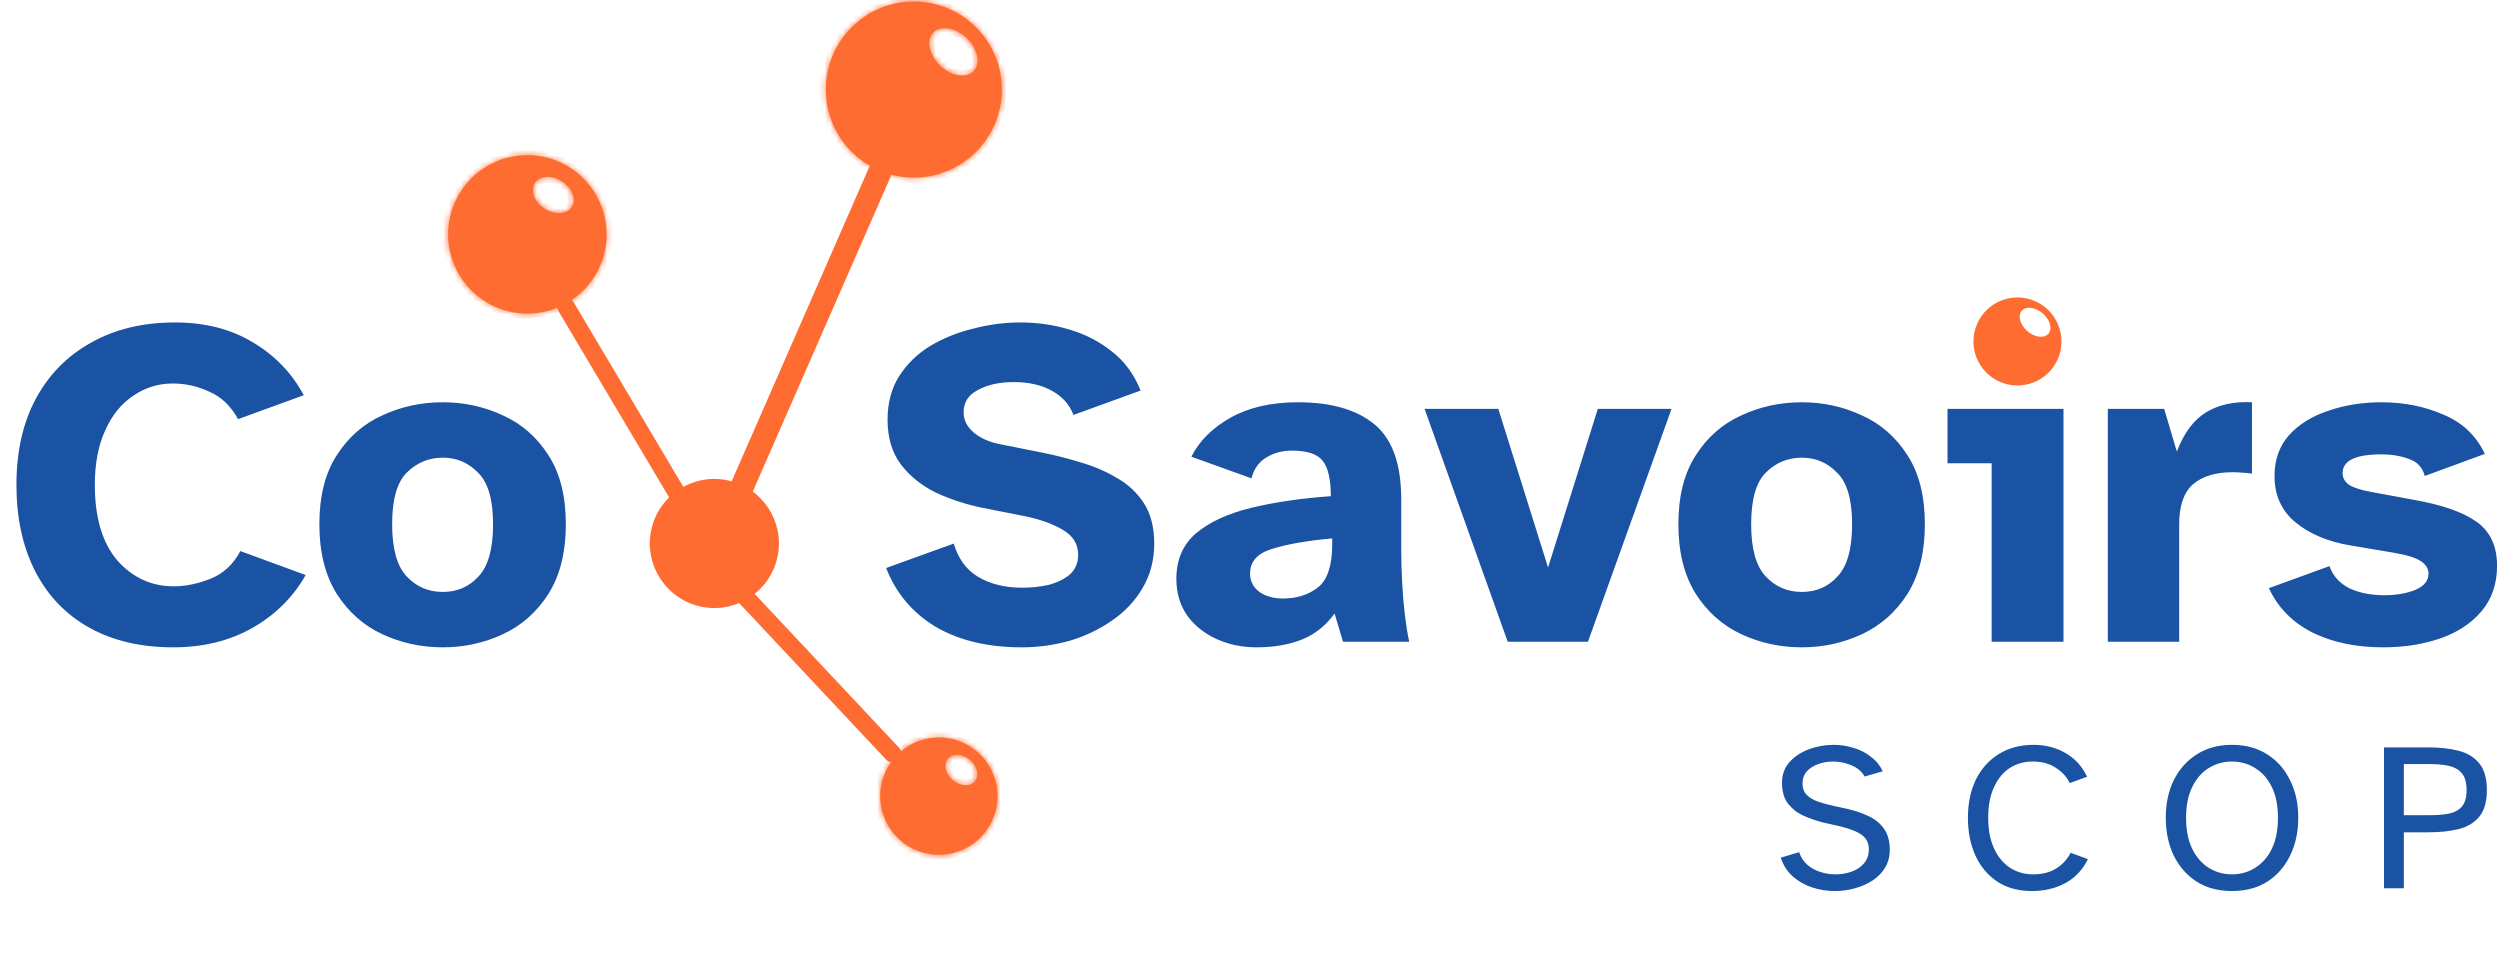 <svg width="426" height="163" viewBox="0 0 426 163" fill="none" xmlns="http://www.w3.org/2000/svg">
<path d="M29.52 110.305C23.973 110.305 19.2 109.185 15.2 106.945C11.2 104.705 8.133 101.505 6 97.346C3.867 93.186 2.8 88.279 2.8 82.626C2.8 76.972 3.893 72.092 6.08 67.986C8.32 63.825 11.467 60.626 15.52 58.386C19.573 56.092 24.347 54.946 29.84 54.946C34.907 54.946 39.307 56.066 43.04 58.306C46.827 60.545 49.733 63.559 51.76 67.346L40.56 71.425C39.387 69.239 37.787 67.692 35.76 66.785C33.733 65.826 31.627 65.346 29.44 65.346C26.987 65.346 24.747 66.039 22.72 67.425C20.693 68.759 19.093 70.732 17.92 73.346C16.747 75.906 16.16 78.999 16.16 82.626C16.16 88.225 17.44 92.519 20 95.505C22.613 98.439 25.813 99.906 29.6 99.906C31.627 99.906 33.707 99.479 35.84 98.626C38.027 97.772 39.733 96.199 40.96 93.906L52.08 97.986C49.947 101.772 46.907 104.785 42.96 107.025C39.067 109.212 34.587 110.305 29.52 110.305ZM75.46 110.305C71.78 110.305 68.34 109.559 65.14 108.065C61.94 106.572 59.353 104.279 57.38 101.185C55.407 98.039 54.42 94.092 54.42 89.346C54.42 84.546 55.407 80.626 57.38 77.585C59.353 74.492 61.94 72.225 65.14 70.785C68.34 69.292 71.78 68.546 75.46 68.546C79.087 68.546 82.5 69.292 85.7 70.785C88.9 72.225 91.487 74.492 93.46 77.585C95.433 80.626 96.42 84.546 96.42 89.346C96.42 94.092 95.433 98.039 93.46 101.185C91.487 104.279 88.9 106.572 85.7 108.065C82.5 109.559 79.087 110.305 75.46 110.305ZM75.46 100.865C77.913 100.865 79.94 99.986 81.54 98.225C83.193 96.466 84.02 93.505 84.02 89.346C84.02 85.132 83.167 82.199 81.46 80.546C79.807 78.839 77.807 77.986 75.46 77.986C73.06 77.986 71.007 78.839 69.3 80.546C67.647 82.199 66.82 85.132 66.82 89.346C66.82 93.505 67.647 96.466 69.3 98.225C70.953 99.986 73.007 100.865 75.46 100.865Z" fill="#1A52A4"/>
<path fill-rule="evenodd" clip-rule="evenodd" d="M159.4 106.786C163.4 109.132 168.307 110.306 174.12 110.306C176.893 110.306 179.613 109.932 182.28 109.186C184.947 108.386 187.347 107.239 189.48 105.746C191.667 104.252 193.4 102.412 194.68 100.226C196.013 97.986 196.68 95.452 196.68 92.626C196.68 89.852 196.093 87.559 194.92 85.746C193.747 83.932 192.2 82.492 190.28 81.426C188.413 80.306 186.36 79.426 184.12 78.786C181.88 78.092 179.667 77.532 177.48 77.106L170.28 75.666C168.467 75.292 167 74.626 165.88 73.666C164.76 72.706 164.2 71.559 164.2 70.226C164.2 68.572 165 67.319 166.6 66.466C168.253 65.559 170.307 65.106 172.76 65.106C175.267 65.106 177.4 65.586 179.16 66.546C180.973 67.506 182.227 68.892 182.92 70.706L194.36 66.546C193.24 63.772 191.613 61.559 189.48 59.906C187.347 58.199 184.92 56.946 182.2 56.146C179.533 55.346 176.76 54.946 173.88 54.946C171.213 54.946 168.547 55.292 165.88 55.986C163.213 56.626 160.76 57.612 158.52 58.946C156.333 60.279 154.573 61.986 153.24 64.066C151.907 66.146 151.24 68.626 151.24 71.506C151.24 74.546 151.987 77.079 153.48 79.106C154.973 81.079 156.947 82.679 159.4 83.906C161.907 85.079 164.6 85.959 167.48 86.546L173.96 87.826C176.84 88.359 179.187 89.159 181 90.226C182.813 91.239 183.72 92.679 183.72 94.546C183.72 95.932 183.24 97.052 182.28 97.906C181.32 98.706 180.12 99.292 178.68 99.666C177.24 99.986 175.747 100.146 174.2 100.146C171.267 100.146 168.76 99.532 166.68 98.306C164.653 97.079 163.267 95.186 162.52 92.626L151 96.786C152.653 101.052 155.453 104.386 159.4 106.786ZM207.251 108.866C209.331 109.826 211.625 110.306 214.131 110.306C216.958 110.306 219.491 109.879 221.731 109.026C224.025 108.119 225.918 106.626 227.411 104.546L228.851 109.346H240.131C239.865 108.172 239.625 106.706 239.411 104.946C239.198 103.186 239.038 101.319 238.931 99.346C238.825 97.372 238.771 95.532 238.771 93.826V85.106C238.771 79.079 237.251 74.812 234.211 72.306C231.171 69.799 226.825 68.546 221.171 68.546C216.638 68.546 212.798 69.426 209.651 71.186C206.558 72.946 204.345 75.159 203.011 77.826L213.251 81.506C213.678 79.906 214.505 78.732 215.731 77.986C217.011 77.186 218.478 76.786 220.131 76.786C222.745 76.786 224.505 77.372 225.411 78.546C226.318 79.719 226.771 81.719 226.771 84.546C221.651 84.919 217.118 85.586 213.171 86.546C209.225 87.506 206.105 88.946 203.811 90.866C201.571 92.786 200.451 95.372 200.451 98.626C200.451 101.026 201.065 103.106 202.291 104.866C203.518 106.572 205.171 107.906 207.251 108.866ZM224.611 100.066C223.011 101.346 221.011 101.986 218.611 101.986C217.011 101.986 215.678 101.612 214.611 100.866C213.545 100.066 213.011 99.026 213.011 97.746C213.011 95.666 214.291 94.252 216.851 93.506C219.411 92.706 222.798 92.119 227.011 91.746V92.706C227.011 96.332 226.211 98.786 224.611 100.066ZM242.75 69.666L256.91 109.346H270.59L284.83 69.666H272.27L263.79 96.706L255.31 69.666H242.75ZM296.718 108.066C299.918 109.559 303.358 110.306 307.038 110.306C310.665 110.306 314.078 109.559 317.278 108.066C320.478 106.572 323.065 104.279 325.038 101.186C327.011 98.039 327.998 94.092 327.998 89.346C327.998 84.546 327.011 80.626 325.038 77.586C323.065 74.492 320.478 72.226 317.278 70.786C314.078 69.292 310.665 68.546 307.038 68.546C303.358 68.546 299.918 69.292 296.718 70.786C293.518 72.226 290.931 74.492 288.958 77.586C286.985 80.626 285.998 84.546 285.998 89.346C285.998 94.092 286.985 98.039 288.958 101.186C290.931 104.279 293.518 106.572 296.718 108.066ZM313.118 98.226C311.518 99.986 309.491 100.866 307.038 100.866C304.585 100.866 302.531 99.986 300.878 98.226C299.225 96.466 298.398 93.506 298.398 89.346C298.398 85.132 299.225 82.199 300.878 80.546C302.585 78.839 304.638 77.986 307.038 77.986C309.385 77.986 311.385 78.839 313.038 80.546C314.745 82.199 315.598 85.132 315.598 89.346C315.598 93.506 314.771 96.466 313.118 98.226ZM339.378 78.946V109.346H351.618V69.666H331.857V78.946H339.378ZM359.172 69.666V109.346H371.332V89.346C371.332 86.199 372.105 83.932 373.652 82.546C375.252 81.159 377.519 80.466 380.452 80.466C381.039 80.466 381.572 80.492 382.052 80.546C382.532 80.546 383.092 80.599 383.732 80.706V68.546C380.692 68.386 378.105 68.946 375.972 70.226C373.839 71.506 372.159 73.746 370.932 76.946L368.772 69.666H359.172ZM393.977 107.746C397.391 109.452 401.417 110.306 406.057 110.306C409.631 110.306 412.884 109.799 415.818 108.786C418.751 107.772 421.098 106.226 422.858 104.146C424.617 102.066 425.497 99.479 425.497 96.386C425.497 93.079 424.351 90.599 422.057 88.946C419.764 87.292 416.217 86.039 411.418 85.186L404.057 83.826C402.298 83.506 401.044 83.106 400.298 82.626C399.551 82.092 399.178 81.426 399.178 80.626C399.178 78.492 401.364 77.426 405.738 77.426C407.551 77.426 409.151 77.692 410.538 78.226C411.924 78.706 412.804 79.666 413.177 81.106L423.418 77.346C421.924 74.199 419.551 71.959 416.298 70.626C413.098 69.239 409.604 68.546 405.818 68.546C402.564 68.546 399.551 69.026 396.777 69.986C394.004 70.892 391.764 72.279 390.057 74.146C388.404 76.012 387.577 78.332 387.577 81.106C387.577 84.412 388.777 87.052 391.178 89.026C393.577 90.999 396.697 92.306 400.538 92.946L407.658 94.146C409.951 94.519 411.551 94.999 412.457 95.586C413.364 96.172 413.818 96.892 413.818 97.746C413.818 98.972 413.044 99.906 411.497 100.546C410.004 101.132 408.271 101.426 406.298 101.426C404.004 101.426 402.004 101.026 400.298 100.226C398.644 99.372 397.524 98.119 396.938 96.466L386.617 100.226C388.164 103.532 390.617 106.039 393.977 107.746Z" fill="#1A52A4"/>
<path d="M312.656 151.833C311.336 151.833 310.052 151.629 308.804 151.221C307.556 150.813 306.452 150.189 305.492 149.349C304.556 148.509 303.872 147.441 303.44 146.145L306.572 145.209C306.86 146.073 307.328 146.793 307.976 147.369C308.624 147.921 309.368 148.329 310.208 148.593C311.072 148.857 311.936 148.989 312.8 148.989C313.76 148.989 314.672 148.833 315.536 148.521C316.4 148.209 317.096 147.741 317.624 147.117C318.176 146.469 318.452 145.665 318.452 144.705C318.452 143.721 318.092 142.941 317.372 142.365C316.652 141.789 315.404 141.273 313.628 140.817L310.568 140.133C309.464 139.845 308.372 139.461 307.292 138.981C306.236 138.501 305.36 137.817 304.664 136.929C303.992 136.041 303.656 134.853 303.656 133.365C303.656 131.997 304.076 130.833 304.916 129.873C305.78 128.913 306.884 128.181 308.228 127.677C309.596 127.173 311.012 126.921 312.476 126.921C313.604 126.921 314.708 127.089 315.788 127.425C316.892 127.737 317.876 128.229 318.74 128.901C319.628 129.549 320.324 130.389 320.828 131.421L317.732 132.321C317.276 131.481 316.532 130.845 315.5 130.413C314.492 129.981 313.436 129.765 312.332 129.765C311.468 129.765 310.64 129.909 309.848 130.197C309.056 130.461 308.408 130.869 307.904 131.421C307.4 131.973 307.148 132.669 307.148 133.509C307.148 134.301 307.376 134.937 307.832 135.417C308.312 135.897 308.936 136.281 309.704 136.569C310.496 136.833 311.36 137.073 312.296 137.289L314.924 137.865C316.148 138.153 317.3 138.549 318.38 139.053C319.46 139.557 320.336 140.265 321.008 141.177C321.68 142.089 322.016 143.313 322.016 144.849C322.016 145.953 321.752 146.949 321.224 147.837C320.696 148.701 319.988 149.433 319.1 150.033C318.212 150.609 317.204 151.053 316.076 151.365C314.972 151.677 313.832 151.833 312.656 151.833ZM346.243 151.833C343.963 151.833 342.007 151.305 340.375 150.249C338.743 149.169 337.495 147.693 336.631 145.821C335.767 143.949 335.335 141.789 335.335 139.341C335.335 136.845 335.791 134.673 336.703 132.825C337.639 130.953 338.947 129.501 340.627 128.469C342.307 127.437 344.275 126.921 346.531 126.921C348.547 126.921 350.359 127.389 351.967 128.325C353.599 129.261 354.823 130.605 355.639 132.357L352.687 133.437C352.159 132.357 351.355 131.481 350.275 130.809C349.219 130.113 347.911 129.765 346.351 129.765C344.935 129.765 343.651 130.125 342.499 130.845C341.371 131.565 340.471 132.645 339.799 134.085C339.127 135.501 338.791 137.253 338.791 139.341C338.791 141.357 339.115 143.085 339.763 144.525C340.411 145.965 341.311 147.069 342.463 147.837C343.639 148.605 344.971 148.989 346.459 148.989C348.019 148.989 349.327 148.653 350.383 147.981C351.463 147.309 352.279 146.421 352.831 145.317L355.783 146.397C354.919 148.173 353.647 149.529 351.967 150.465C350.287 151.377 348.379 151.833 346.243 151.833ZM380.318 151.833C378.014 151.833 376.022 151.305 374.342 150.249C372.662 149.169 371.354 147.693 370.418 145.821C369.506 143.925 369.05 141.765 369.05 139.341C369.05 136.917 369.506 134.781 370.418 132.933C371.354 131.061 372.662 129.597 374.342 128.541C376.022 127.461 378.014 126.921 380.318 126.921C382.646 126.921 384.65 127.461 386.33 128.541C388.01 129.597 389.306 131.061 390.218 132.933C391.154 134.781 391.622 136.917 391.622 139.341C391.622 141.765 391.154 143.925 390.218 145.821C389.306 147.693 388.01 149.169 386.33 150.249C384.65 151.305 382.646 151.833 380.318 151.833ZM380.318 148.989C381.782 148.989 383.102 148.617 384.278 147.873C385.478 147.129 386.426 146.049 387.122 144.633C387.818 143.193 388.166 141.429 388.166 139.341C388.166 137.277 387.818 135.537 387.122 134.121C386.426 132.681 385.478 131.601 384.278 130.881C383.102 130.137 381.782 129.765 380.318 129.765C378.878 129.765 377.558 130.137 376.358 130.881C375.182 131.601 374.246 132.681 373.55 134.121C372.854 135.537 372.506 137.277 372.506 139.341C372.506 141.429 372.854 143.193 373.55 144.633C374.246 146.049 375.182 147.129 376.358 147.873C377.558 148.617 378.878 148.989 380.318 148.989ZM406.232 151.365V127.353H413.756C415.724 127.353 417.452 127.545 418.94 127.929C420.452 128.313 421.628 129.033 422.468 130.089C423.332 131.121 423.764 132.633 423.764 134.625C423.764 136.593 423.332 138.105 422.468 139.161C421.628 140.193 420.452 140.901 418.94 141.285C417.452 141.645 415.724 141.825 413.756 141.825H409.616V151.365H406.232ZM409.616 138.909H414.044C415.22 138.909 416.276 138.825 417.212 138.657C418.148 138.489 418.892 138.105 419.444 137.505C420.02 136.881 420.308 135.921 420.308 134.625C420.308 133.305 420.02 132.333 419.444 131.709C418.892 131.085 418.148 130.677 417.212 130.485C416.276 130.293 415.22 130.197 414.044 130.197H409.616V138.909Z" fill="#1A52A4"/>
<path d="M132.03 94.633C130.912 100.323 125.392 104.029 119.702 102.91C114.012 101.792 110.306 96.273 111.424 90.582C112.543 84.892 118.062 81.186 123.752 82.305C129.442 83.423 133.149 88.943 132.03 94.633Z" fill="#FF6C32" stroke="#FF6C32"/>
<path d="M114.453 88.329L152.098 128.427" stroke="#FF6C32" stroke-width="3" stroke-linecap="round"/>
<mask id="path-6-inside-1_49_105" fill="white">
<path fill-rule="evenodd" clip-rule="evenodd" d="M160.511 125.673C154.995 125.384 150.29 129.62 150.001 135.136C149.712 140.651 153.948 145.356 159.463 145.646C164.979 145.935 169.684 141.698 169.973 136.183C170.263 130.668 166.026 125.962 160.511 125.673ZM161.533 129.28C160.732 130.23 161.108 131.866 162.373 132.935C163.639 134.004 165.315 134.101 166.117 133.152C166.919 132.203 166.543 130.567 165.277 129.497C164.011 128.428 162.335 128.331 161.533 129.28Z"/>
</mask>
<path fill-rule="evenodd" clip-rule="evenodd" d="M160.511 125.673C154.995 125.384 150.29 129.62 150.001 135.136C149.712 140.651 153.948 145.356 159.463 145.646C164.979 145.935 169.684 141.698 169.973 136.183C170.263 130.668 166.026 125.962 160.511 125.673ZM161.533 129.28C160.732 130.23 161.108 131.866 162.373 132.935C163.639 134.004 165.315 134.101 166.117 133.152C166.919 132.203 166.543 130.567 165.277 129.497C164.011 128.428 162.335 128.331 161.533 129.28Z" fill="#FF6C32"/>
<path d="M160.511 125.673L160.563 124.674L160.511 125.673ZM159.463 145.646L159.411 146.644L159.463 145.646ZM169.973 136.183L170.972 136.235L169.973 136.183ZM162.373 132.935L163.019 132.171L163.019 132.171L162.373 132.935ZM161.533 129.28L162.297 129.926L162.297 129.926L161.533 129.28ZM166.117 133.152L166.881 133.797L166.881 133.797L166.117 133.152ZM165.277 129.497L164.632 130.261L164.632 130.261L165.277 129.497ZM150.999 135.188C151.26 130.224 155.495 126.411 160.458 126.672L160.563 124.674C154.496 124.356 149.32 129.017 149.002 135.083L150.999 135.188ZM159.516 144.647C154.552 144.387 150.739 140.152 150.999 135.188L149.002 135.083C148.684 141.15 153.344 146.326 159.411 146.644L159.516 144.647ZM168.975 136.131C168.714 141.094 164.479 144.907 159.516 144.647L159.411 146.644C165.478 146.962 170.654 142.302 170.972 136.235L168.975 136.131ZM160.458 126.672C165.422 126.932 169.235 131.167 168.975 136.131L170.972 136.235C171.29 130.169 166.63 124.993 160.563 124.674L160.458 126.672ZM163.019 132.171C162.535 131.763 162.252 131.27 162.153 130.839C162.054 130.408 162.145 130.106 162.297 129.926L160.769 128.635C160.12 129.404 159.998 130.395 160.203 131.287C160.408 132.179 160.946 133.038 161.728 133.699L163.019 132.171ZM165.353 132.507C165.201 132.687 164.918 132.828 164.477 132.802C164.035 132.777 163.502 132.58 163.019 132.171L161.728 133.699C162.51 134.36 163.448 134.746 164.361 134.799C165.275 134.852 166.231 134.566 166.881 133.797L165.353 132.507ZM164.632 130.261C165.115 130.67 165.399 131.163 165.498 131.594C165.597 132.024 165.505 132.327 165.353 132.507L166.881 133.797C167.531 133.028 167.652 132.038 167.447 131.146C167.242 130.254 166.705 129.394 165.922 128.733L164.632 130.261ZM162.297 129.926C162.45 129.745 162.732 129.605 163.173 129.63C163.615 129.656 164.148 129.853 164.632 130.261L165.922 128.733C165.14 128.073 164.203 127.687 163.289 127.634C162.375 127.581 161.419 127.866 160.769 128.635L162.297 129.926Z" fill="#FF6C32" mask="url(#path-6-inside-1_49_105)"/>
<path d="M96.435 52.22L115.843 84.89" stroke="#FF6C32" stroke-width="3" stroke-linecap="round"/>
<mask id="path-9-inside-2_49_105" fill="white">
<path fill-rule="evenodd" clip-rule="evenodd" d="M84.242 52.216C91.021 55.319 99.032 52.339 102.136 45.56C105.239 38.781 102.259 30.769 95.48 27.666C88.701 24.562 80.689 27.542 77.586 34.322C74.482 41.101 77.462 49.112 84.242 52.216ZM91.16 31.17C90.322 32.437 91.044 34.39 92.772 35.532C94.5 36.674 96.579 36.572 97.417 35.305C98.254 34.038 97.532 32.085 95.805 30.943C94.077 29.801 91.997 29.903 91.16 31.17Z"/>
</mask>
<path fill-rule="evenodd" clip-rule="evenodd" d="M84.242 52.216C91.021 55.319 99.032 52.339 102.136 45.56C105.239 38.781 102.259 30.769 95.48 27.666C88.701 24.562 80.689 27.542 77.586 34.322C74.482 41.101 77.462 49.112 84.242 52.216ZM91.16 31.17C90.322 32.437 91.044 34.39 92.772 35.532C94.5 36.674 96.579 36.572 97.417 35.305C98.254 34.038 97.532 32.085 95.805 30.943C94.077 29.801 91.997 29.903 91.16 31.17Z" fill="#FF6C32"/>
<path d="M92.772 35.532L93.323 34.697L93.323 34.697L92.772 35.532ZM91.16 31.17L91.994 31.721L91.994 31.721L91.16 31.17ZM97.417 35.305L96.582 34.754L96.582 34.754L97.417 35.305ZM95.805 30.943L95.253 31.778L95.253 31.778L95.805 30.943ZM101.226 45.144C98.353 51.421 90.935 54.18 84.658 51.306L83.825 53.125C91.107 56.458 99.712 53.258 103.045 45.976L101.226 45.144ZM95.064 28.575C101.341 31.449 104.1 38.867 101.226 45.144L103.045 45.976C106.378 38.695 103.178 30.09 95.896 26.757L95.064 28.575ZM78.495 34.738C81.368 28.461 88.787 25.702 95.064 28.575L95.896 26.757C88.615 23.423 80.01 26.624 76.677 33.905L78.495 34.738ZM84.658 51.306C78.381 48.433 75.621 41.015 78.495 34.738L76.677 33.905C73.343 41.187 76.544 49.792 83.825 53.125L84.658 51.306ZM93.323 34.697C92.618 34.231 92.152 33.621 91.942 33.051C91.731 32.48 91.793 32.025 91.994 31.721L90.326 30.619C89.689 31.582 89.693 32.736 90.066 33.744C90.439 34.753 91.198 35.69 92.221 36.366L93.323 34.697ZM96.582 34.754C96.382 35.058 95.987 35.293 95.379 35.323C94.773 35.353 94.028 35.163 93.323 34.697L92.221 36.366C93.243 37.042 94.403 37.373 95.477 37.321C96.55 37.268 97.614 36.82 98.251 35.857L96.582 34.754ZM95.253 31.778C95.958 32.244 96.424 32.854 96.635 33.424C96.845 33.995 96.783 34.45 96.582 34.754L98.251 35.857C98.887 34.894 98.883 33.739 98.51 32.731C98.138 31.722 97.379 30.785 96.356 30.109L95.253 31.778ZM91.994 31.721C92.195 31.417 92.589 31.182 93.197 31.152C93.804 31.122 94.548 31.311 95.253 31.778L96.356 30.109C95.333 29.433 94.174 29.102 93.1 29.154C92.026 29.207 90.962 29.655 90.326 30.619L91.994 31.721Z" fill="#FF6C32" mask="url(#path-9-inside-2_49_105)"/>
<path d="M125.004 86.257L149.865 29.459" stroke="#FF6C32" stroke-width="4" stroke-linecap="round"/>
<mask id="path-12-inside-3_49_105" fill="white">
<path fill-rule="evenodd" clip-rule="evenodd" d="M155.734 30.261C164.018 30.254 170.728 23.532 170.72 15.248C170.713 6.964 163.991 0.254 155.707 0.261C147.423 0.268 140.713 6.99 140.72 15.274C140.728 23.559 147.449 30.268 155.734 30.261ZM160.232 11.198C162.136 13.002 164.68 13.409 165.915 12.106C167.15 10.803 166.607 8.284 164.703 6.48C162.799 4.675 160.254 4.269 159.02 5.571C157.785 6.874 158.328 9.393 160.232 11.198Z"/>
</mask>
<path fill-rule="evenodd" clip-rule="evenodd" d="M155.734 30.261C164.018 30.254 170.728 23.532 170.72 15.248C170.713 6.964 163.991 0.254 155.707 0.261C147.423 0.268 140.713 6.99 140.72 15.274C140.728 23.559 147.449 30.268 155.734 30.261ZM160.232 11.198C162.136 13.002 164.68 13.409 165.915 12.106C167.15 10.803 166.607 8.284 164.703 6.48C162.799 4.675 160.254 4.269 159.02 5.571C157.785 6.874 158.328 9.393 160.232 11.198Z" fill="#FF6C32"/>
<path d="M165.915 12.106L166.641 12.794L166.641 12.794L165.915 12.106ZM160.232 11.198L160.92 10.472L160.92 10.472L160.232 11.198ZM164.703 6.48L165.391 5.754L165.391 5.754L164.703 6.48ZM169.72 15.249C169.727 22.981 163.465 29.254 155.733 29.261L155.734 31.261C164.571 31.253 171.728 24.084 171.72 15.247L169.72 15.249ZM155.708 1.261C163.44 1.254 169.714 7.517 169.72 15.249L171.72 15.247C171.713 6.41 164.543 -0.747 155.706 -0.739L155.708 1.261ZM141.72 15.274C141.713 7.542 147.976 1.268 155.708 1.261L155.706 -0.739C146.87 -0.731 139.712 6.439 139.72 15.275L141.72 15.274ZM155.733 29.261C148.001 29.268 141.727 23.006 141.72 15.274L139.72 15.275C139.728 24.112 146.898 31.269 155.734 31.261L155.733 29.261ZM165.189 11.418C164.865 11.76 164.293 11.959 163.482 11.83C162.677 11.701 161.745 11.254 160.92 10.472L159.544 11.924C160.623 12.946 161.915 13.604 163.167 13.805C164.413 14.004 165.73 13.755 166.641 12.794L165.189 11.418ZM164.015 7.206C164.84 7.987 165.337 8.895 165.509 9.692C165.681 10.494 165.513 11.076 165.189 11.418L166.641 12.794C167.552 11.833 167.729 10.504 167.464 9.27C167.197 8.031 166.47 6.777 165.391 5.754L164.015 7.206ZM159.746 6.259C160.07 5.917 160.642 5.718 161.452 5.848C162.257 5.976 163.19 6.424 164.015 7.206L165.391 5.754C164.312 4.731 163.02 4.073 161.768 3.873C160.522 3.674 159.204 3.923 158.294 4.883L159.746 6.259ZM160.92 10.472C160.095 9.69 159.598 8.783 159.426 7.986C159.253 7.183 159.421 6.601 159.746 6.259L158.294 4.883C157.383 5.844 157.205 7.173 157.471 8.407C157.738 9.646 158.465 10.901 159.544 11.924L160.92 10.472Z" fill="#FF6C32" mask="url(#path-12-inside-3_49_105)"/>
<path fill-rule="evenodd" clip-rule="evenodd" d="M340.16 64.758C343.789 66.754 348.35 65.431 350.347 61.802C352.344 58.173 351.021 53.613 347.392 51.616C343.763 49.619 339.202 50.942 337.205 54.571C335.208 58.2 336.531 62.761 340.16 64.758ZM345.469 56.432C346.725 57.513 348.327 57.71 349.047 56.872C349.768 56.035 349.333 54.48 348.077 53.4C346.821 52.319 345.219 52.122 344.499 52.959C343.778 53.797 344.213 55.352 345.469 56.432Z" fill="#FF6C32"/>
</svg>

